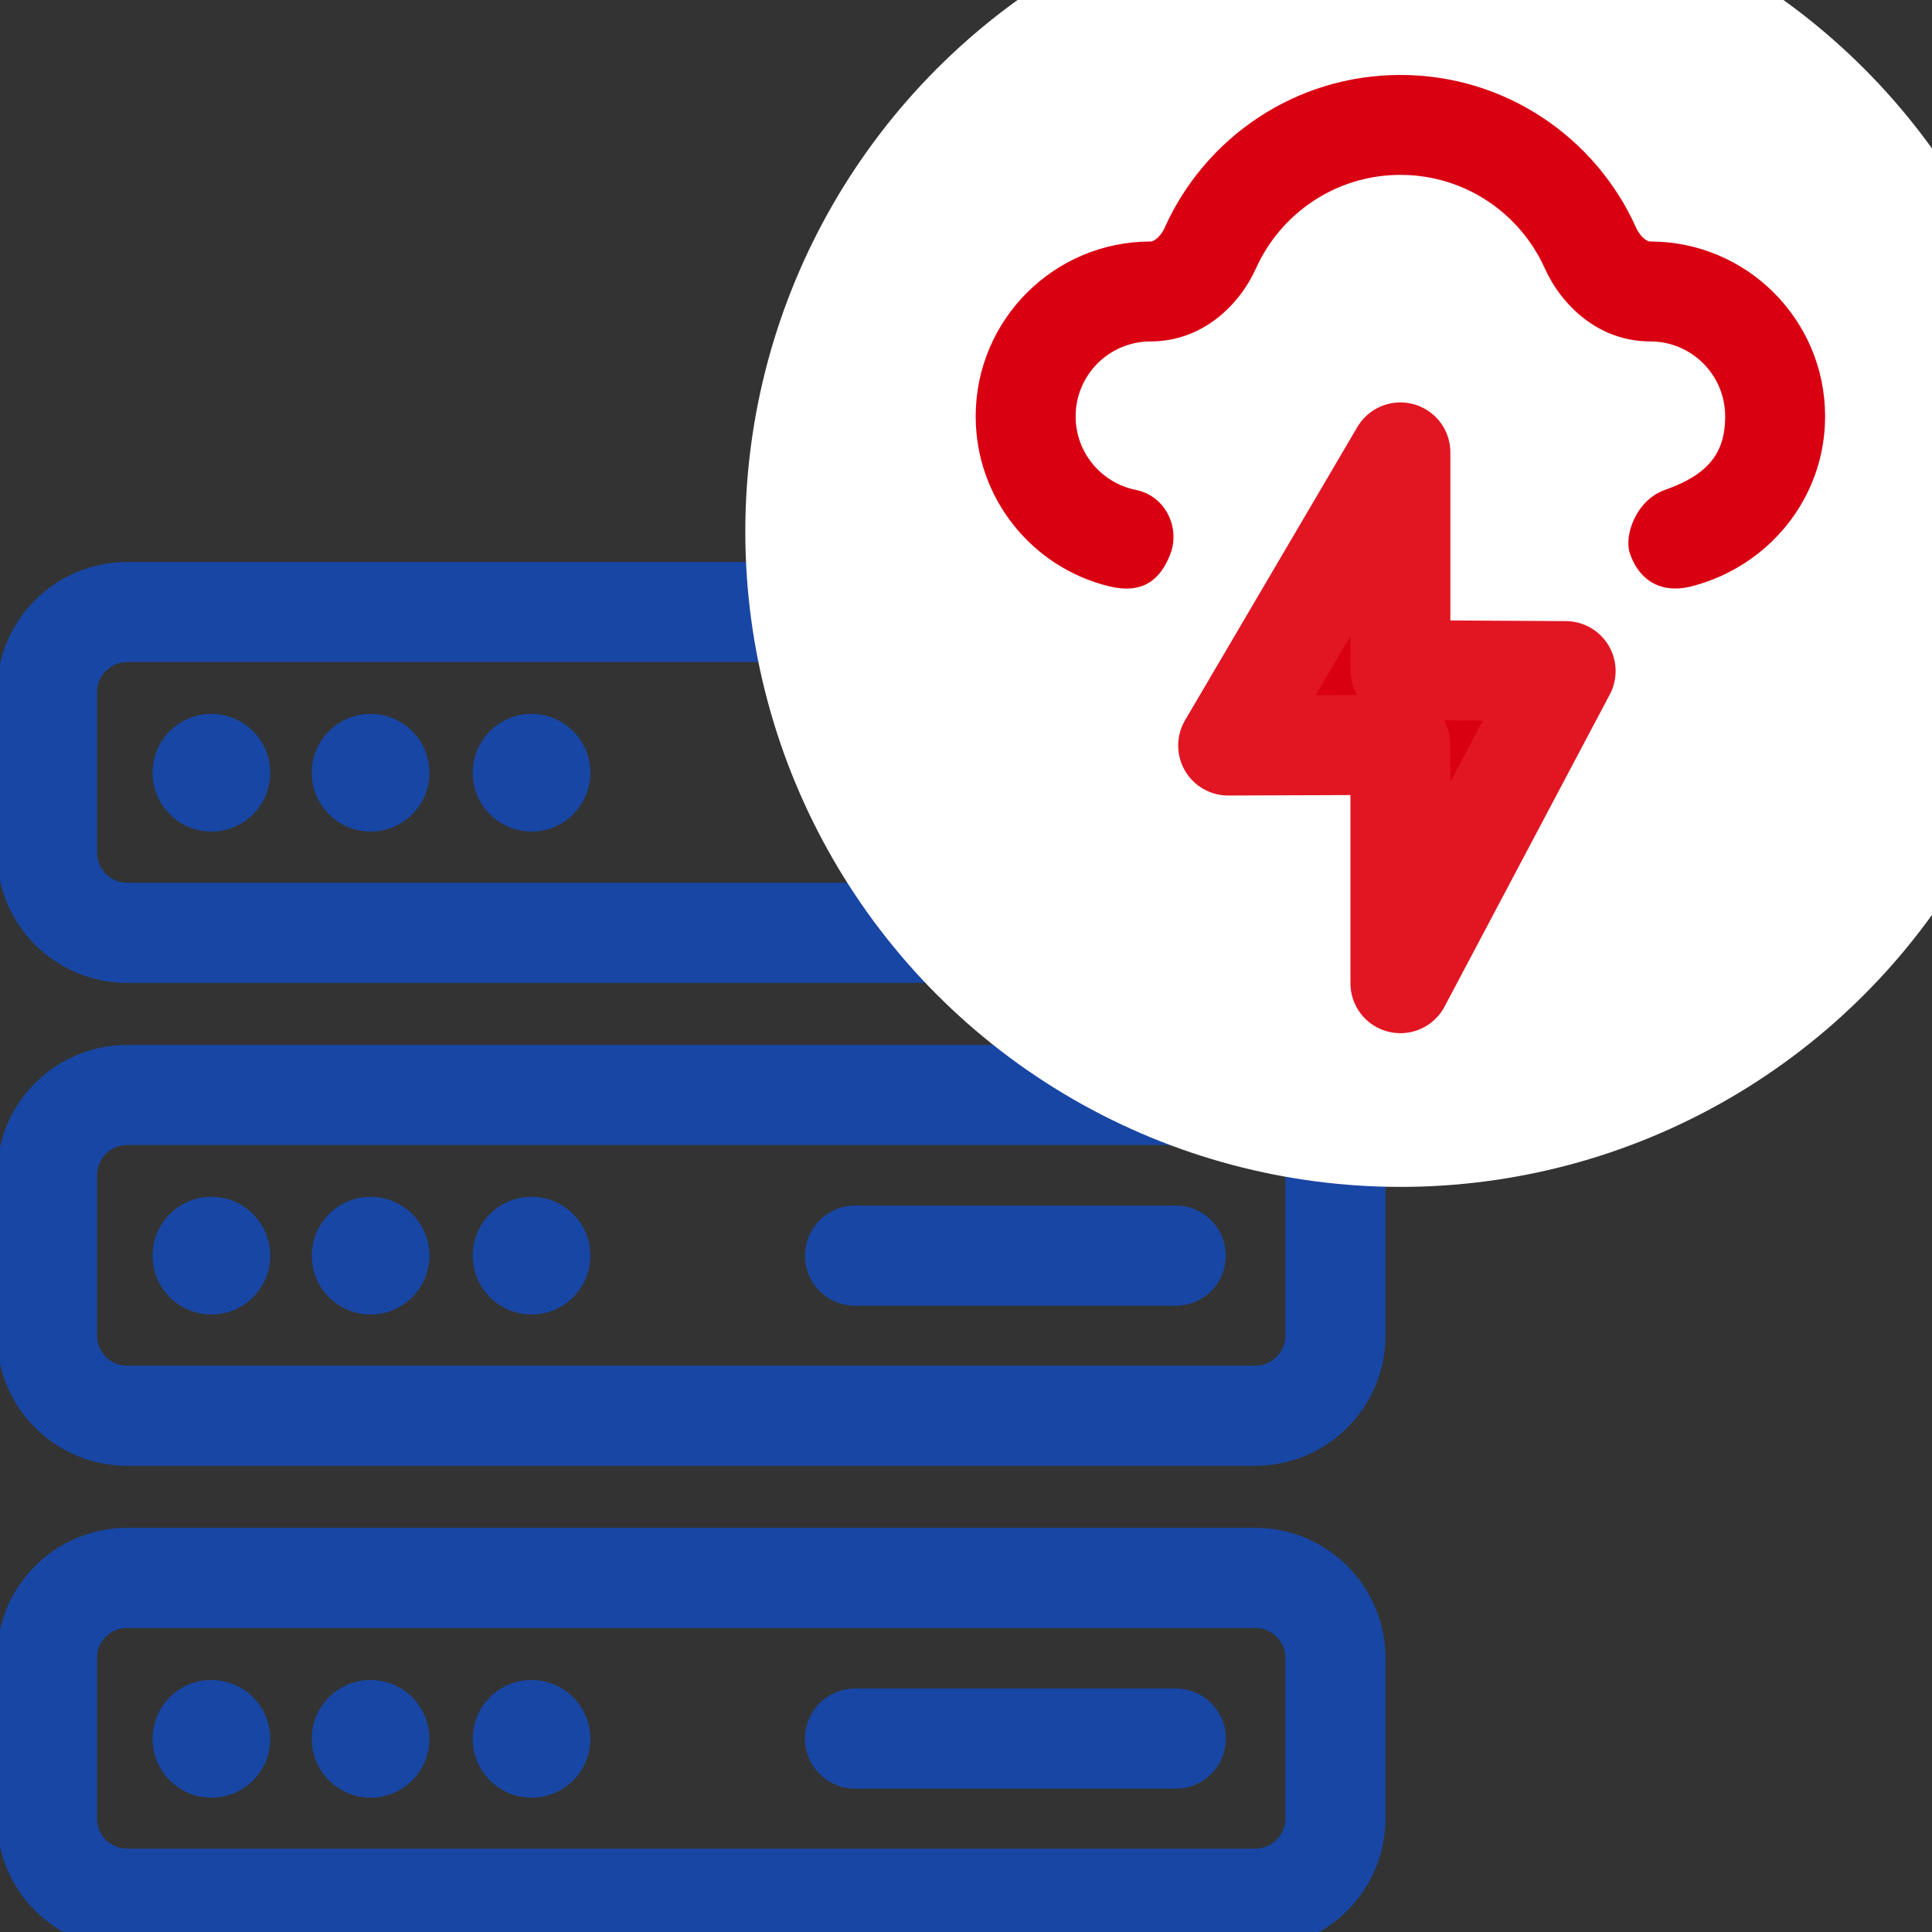 <?xml version="1.0" encoding="UTF-8" standalone="no"?>
<!DOCTYPE svg PUBLIC "-//W3C//DTD SVG 1.1//EN" "http://www.w3.org/Graphics/SVG/1.1/DTD/svg11.dtd">
<svg width="100%" height="100%" viewBox="0 0 58 58" version="1.1" xmlns="http://www.w3.org/2000/svg" xmlns:xlink="http://www.w3.org/1999/xlink" xml:space="preserve" xmlns:serif="http://www.serif.com/" style="fill-rule:evenodd;clip-rule:evenodd;stroke-linecap:round;stroke-linejoin:round;stroke-miterlimit:10;">
    <rect x="0" y="0" width="58" height="58" fill="#333333" stroke="none"/>
    <g id="Layer14">
        <g transform="matrix(0.107,0,0,-0.107,37.683,28.004)">
            <path d="M0,0L-316.5,0C-328.926,0 -339,10.074 -339,22.5L-339,67.5C-339,79.926 -328.926,90 -316.5,90L0,90C12.426,90 22.5,79.926 22.5,67.5L22.5,22.5C22.5,10.074 12.426,0 0,0Z" style="fill:none;fill-rule:nonzero;stroke:rgb(24,70,164);stroke-width:28.09px;"/>
        </g>
        <g transform="matrix(0.157,0,0,-0.157,8.113,23.198)">
            <path d="M0,0C0,-6.213 -5.037,-11.25 -11.25,-11.25C-17.463,-11.25 -22.5,-6.213 -22.5,0C-22.5,6.213 -17.463,11.25 -11.25,11.25C-5.037,11.25 0,6.213 0,0" style="fill:rgb(24,70,164);fill-rule:nonzero;"/>
        </g>
        <g transform="matrix(0.157,0,0,-0.157,12.892,23.198)">
            <path d="M0,0C0,-6.213 -5.037,-11.25 -11.25,-11.25C-17.463,-11.25 -22.5,-6.213 -22.5,0C-22.5,6.213 -17.463,11.25 -11.25,11.25C-5.037,11.25 0,6.213 0,0" style="fill:rgb(24,70,164);fill-rule:nonzero;"/>
        </g>
        <g transform="matrix(0.157,0,0,-0.157,17.724,23.198)">
            <path d="M0,0C0,-6.213 -5.037,-11.25 -11.25,-11.25C-17.463,-11.25 -22.5,-6.213 -22.5,0C-22.5,6.213 -17.463,11.25 -11.25,11.25C-5.037,11.25 0,6.213 0,0" style="fill:rgb(24,70,164);fill-rule:nonzero;"/>
        </g>
        <g transform="matrix(0.157,0,0,-0.157,8.113,37.696)">
            <path d="M0,0C0,-6.213 -5.037,-11.25 -11.25,-11.25C-17.463,-11.25 -22.5,-6.213 -22.5,0C-22.5,6.213 -17.463,11.25 -11.25,11.25C-5.037,11.25 0,6.213 0,0" style="fill:rgb(24,70,164);fill-rule:nonzero;"/>
        </g>
        <g transform="matrix(0.157,0,0,-0.157,12.892,37.696)">
            <path d="M0,0C0,-6.213 -5.037,-11.25 -11.25,-11.25C-17.463,-11.25 -22.5,-6.213 -22.5,0C-22.5,6.213 -17.463,11.25 -11.25,11.25C-5.037,11.25 0,6.213 0,0" style="fill:rgb(24,70,164);fill-rule:nonzero;"/>
        </g>
        <g transform="matrix(0.157,0,0,-0.157,17.724,37.696)">
            <path d="M0,0C0,-6.213 -5.037,-11.25 -11.25,-11.25C-17.463,-11.25 -22.5,-6.213 -22.5,0C-22.5,6.213 -17.463,11.25 -11.25,11.25C-5.037,11.25 0,6.213 0,0" style="fill:rgb(24,70,164);fill-rule:nonzero;"/>
        </g>
        <g transform="matrix(0.157,0,0,-0.157,8.113,52.201)">
            <path d="M0,0C0,-6.213 -5.037,-11.25 -11.25,-11.25C-17.463,-11.25 -22.5,-6.213 -22.5,0C-22.5,6.213 -17.463,11.25 -11.25,11.25C-5.037,11.25 0,6.213 0,0" style="fill:rgb(24,70,164);fill-rule:nonzero;"/>
        </g>
        <g transform="matrix(0.157,0,0,-0.157,12.892,52.201)">
            <path d="M0,0C0,-6.213 -5.037,-11.25 -11.25,-11.25C-17.463,-11.25 -22.5,-6.213 -22.5,0C-22.5,6.213 -17.463,11.25 -11.25,11.25C-5.037,11.25 0,6.213 0,0" style="fill:rgb(24,70,164);fill-rule:nonzero;"/>
        </g>
        <g transform="matrix(0.157,0,0,-0.157,17.724,52.201)">
            <path d="M0,0C0,-6.213 -5.037,-11.25 -11.25,-11.25C-17.463,-11.25 -22.5,-6.213 -22.5,0C-22.5,6.213 -17.463,11.25 -11.25,11.25C-5.037,11.25 0,6.213 0,0" style="fill:rgb(24,70,164);fill-rule:nonzero;"/>
        </g>
        <g transform="matrix(0.107,0,0,-0.107,25.668,23.198)">
            <path d="M0,0L90,0" style="fill:none;fill-rule:nonzero;stroke:rgb(24,70,164);stroke-width:28.09px;"/>
        </g>
        <g transform="matrix(0.107,0,0,-0.107,37.683,42.502)">
            <path d="M0,0L-316.5,0C-328.926,0 -339,10.074 -339,22.5L-339,67.5C-339,79.926 -328.926,90 -316.5,90L0,90C12.426,90 22.5,79.926 22.5,67.5L22.5,22.5C22.5,10.074 12.426,0 0,0Z" style="fill:none;fill-rule:nonzero;stroke:rgb(24,70,164);stroke-width:28.09px;"/>
        </g>
        <g transform="matrix(0.107,0,0,-0.107,25.668,37.696)">
            <path d="M0,0L90,0" style="fill:none;fill-rule:nonzero;stroke:rgb(24,70,164);stroke-width:28.09px;"/>
        </g>
        <g transform="matrix(0.107,0,0,-0.107,37.683,57)">
            <path d="M0,0L-316.5,0C-328.926,0 -339,10.074 -339,22.5L-339,67.5C-339,79.926 -328.926,90 -316.5,90L0,90C12.426,90 22.5,79.926 22.5,67.5L22.5,22.5C22.5,10.074 12.426,0 0,0Z" style="fill:none;fill-rule:nonzero;stroke:rgb(24,70,164);stroke-width:28.09px;"/>
        </g>
        <g transform="matrix(0.107,0,0,-0.107,25.668,52.194)">
            <path d="M0,0L90,0" style="fill:none;fill-rule:nonzero;stroke:rgb(24,70,164);stroke-width:28.09px;"/>
        </g>
        <g transform="matrix(1.526,0,0,1.526,-19.212,-11.319)">
            <circle cx="40.142" cy="17.877" r="12.89" style="fill:white;"/>
        </g>
        <path d="M42.041,13.581L36.87,22.382L42.041,22.363L42.041,29.517L47.002,20.146L42.041,20.118L42.041,13.581Z" style="fill:rgb(217,0,18);stroke:rgb(226,22,35);stroke-width:3px;stroke-miterlimit:1.5;"/>
        <g transform="matrix(1,0,0,1,23.041,0)">
            <path d="M19,2.25C15.847,2.25 13.137,4.133 11.927,6.829C11.855,6.99 11.754,7.109 11.664,7.179C11.579,7.243 11.526,7.25 11.5,7.25C8.601,7.25 6.25,9.601 6.25,12.5C6.25,14.969 7.954,17.04 10.251,17.6C11.262,17.847 11.794,17.412 12.095,16.629C12.393,15.851 11.958,14.888 11.054,14.706C10.025,14.499 9.25,13.59 9.25,12.5C9.25,11.257 10.257,10.25 11.5,10.25C13.066,10.25 14.175,9.146 14.664,8.058C15.408,6.4 17.071,5.25 19,5.25C20.929,5.25 22.592,6.4 23.336,8.058C23.825,9.146 24.934,10.25 26.5,10.25C27.743,10.25 28.75,11.257 28.75,12.5C28.75,13.59 28.255,14.244 26.946,14.706C26.062,15.018 25.719,16.082 25.882,16.59C26.125,17.349 26.757,17.856 27.749,17.6C30.038,17.011 31.75,14.969 31.75,12.5C31.75,9.601 29.4,7.25 26.5,7.25C26.474,7.25 26.421,7.243 26.337,7.179C26.246,7.109 26.145,6.99 26.073,6.829C24.863,4.133 22.153,2.25 19,2.25Z" style="fill:rgb(217,0,18);"/>
        </g>
    </g>
</svg>
